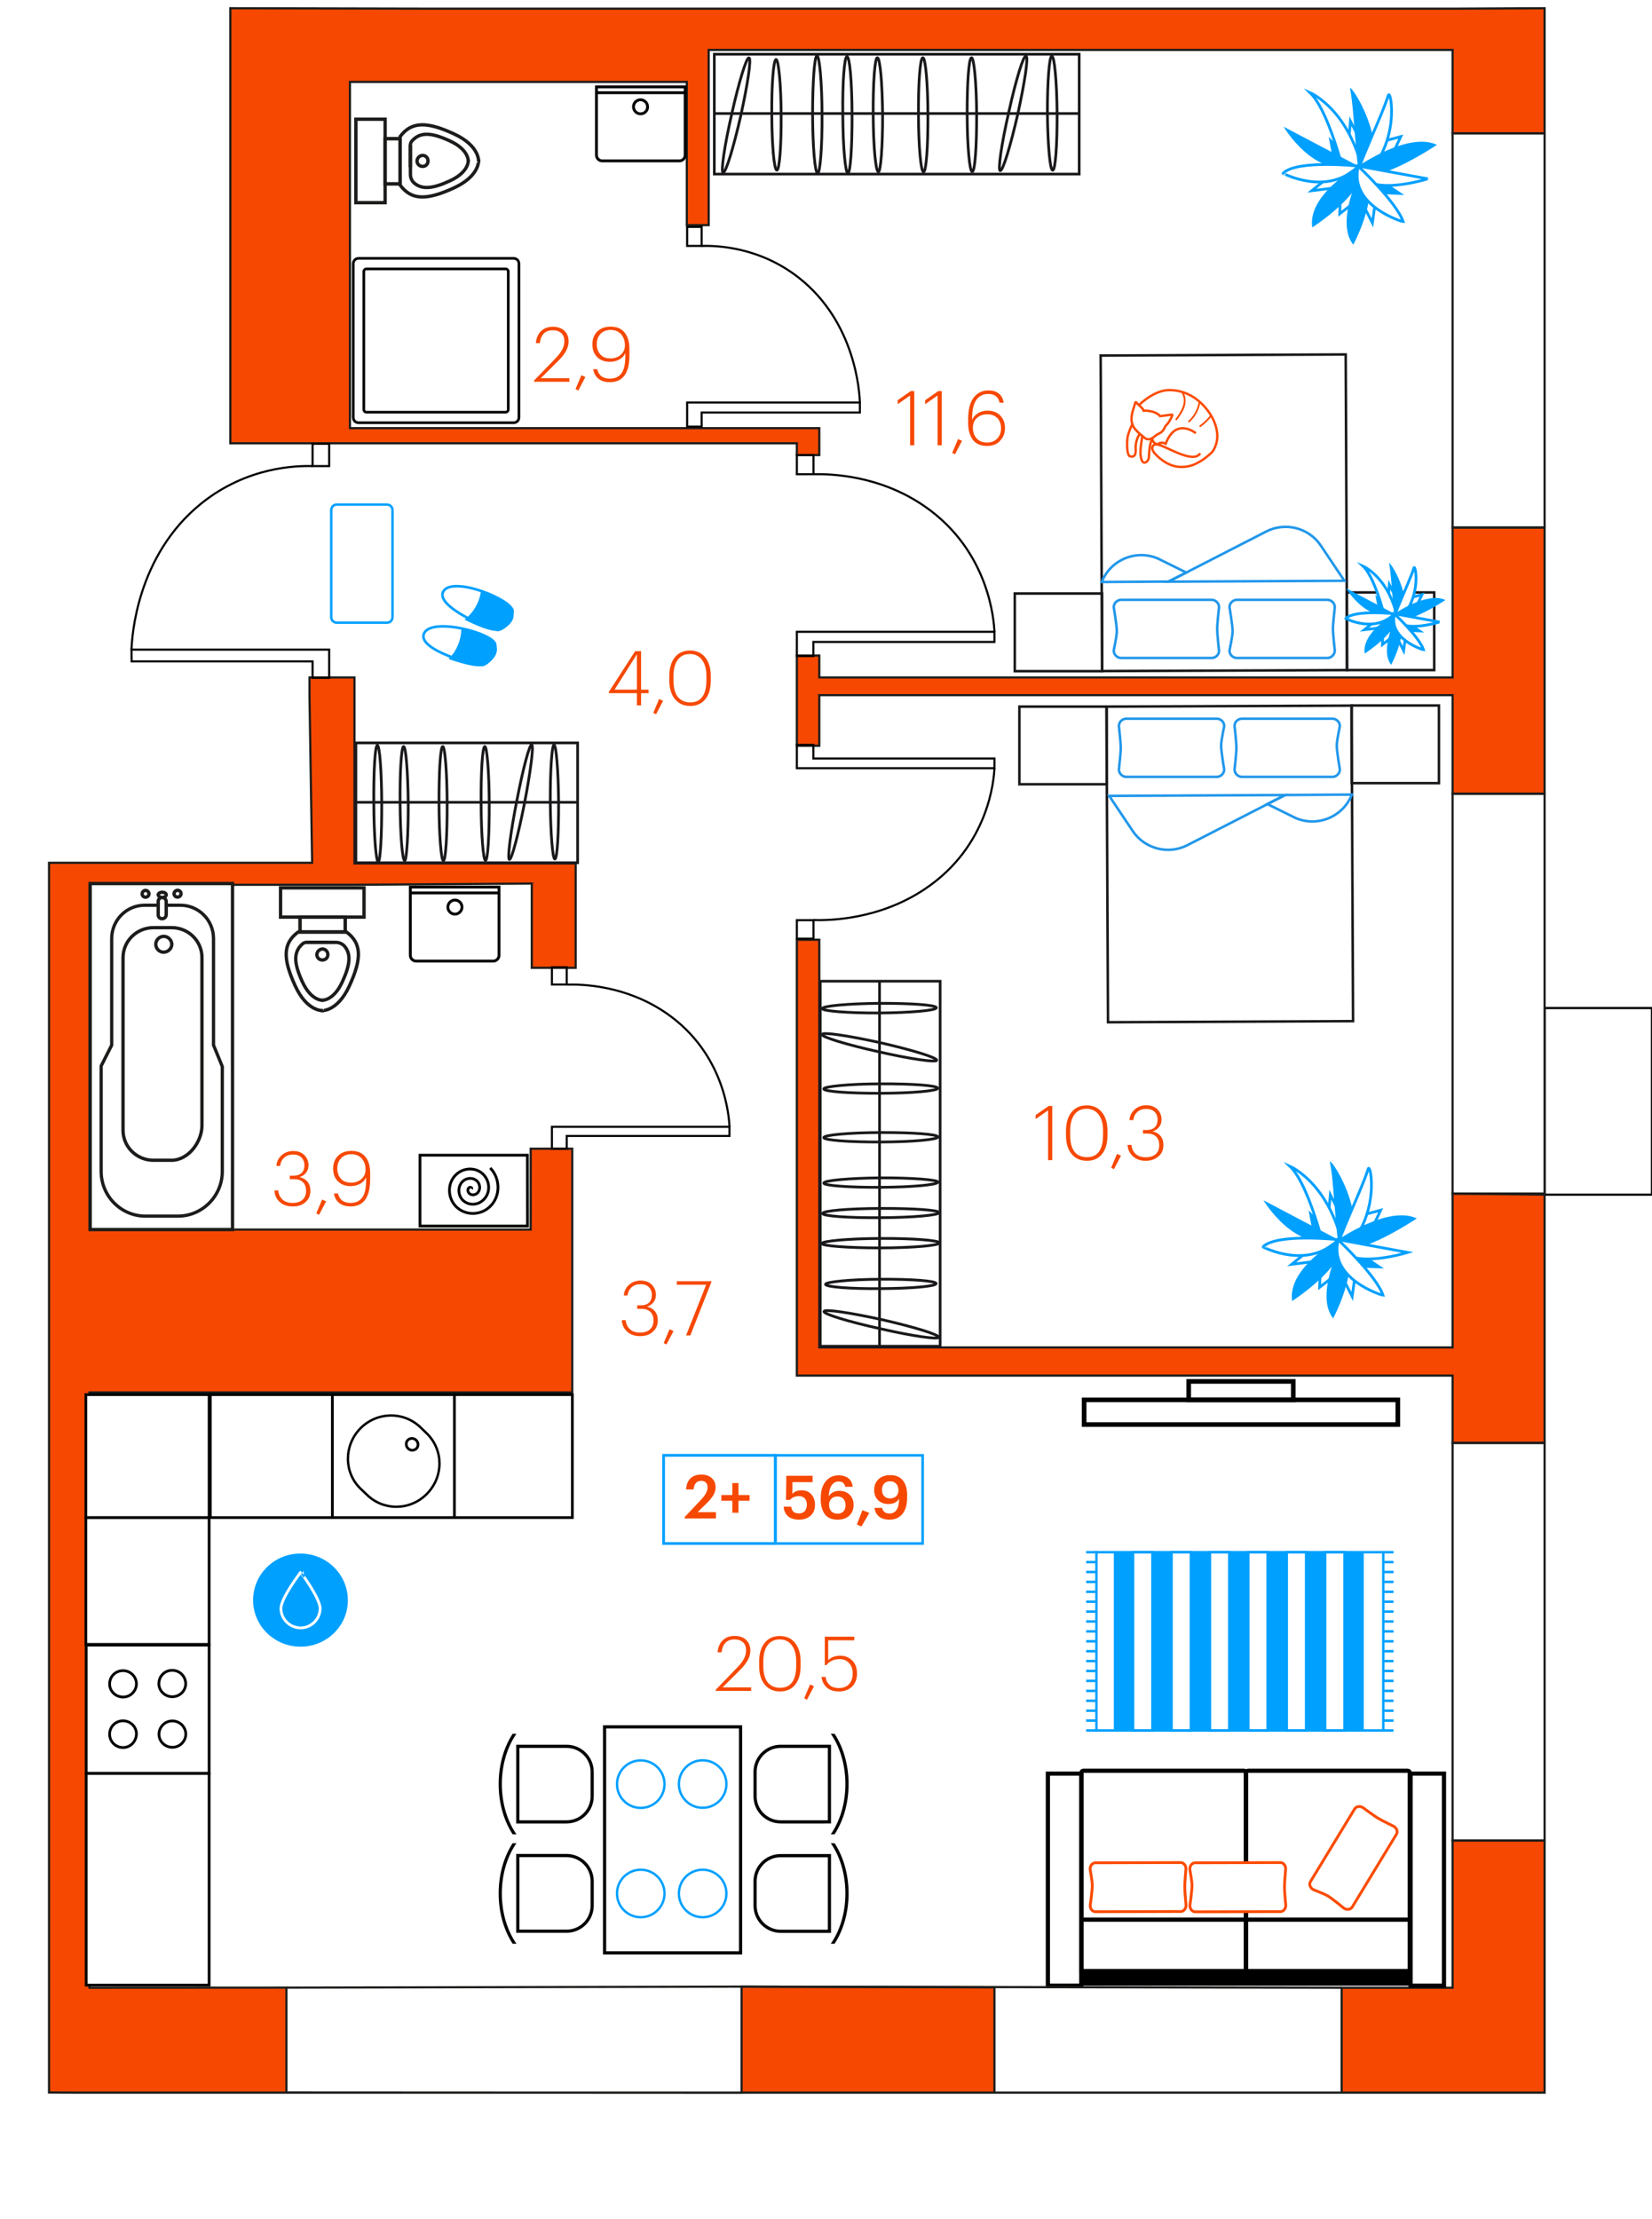 <?xml version="1.0" encoding="utf-8"?><!--Generator: Adobe Illustrator 26.0.2, SVG Export Plug-In . SVG Version: 6.00 Build 0)--><svg version="1.1" id="Слой_1" xmlns="http://www.w3.org/2000/svg" xmlns:xlink="http://www.w3.org/1999/xlink" x="0px" y="0px" viewBox="0 0 1502.6 2017.5" style="enable-background:new 0 0 1502.6 2017.5;" xml:space="preserve"><style type="text/css">.st0{fill:none;}
	.st1{fill:#F64801;stroke:#1D1D1B;stroke-width:2;stroke-miterlimit:10;}
	.st2{opacity:0.5;fill:url(#SVGID_00000067917972733631423450000009626533535680325260_);enable-background:new    ;}
	.st3{opacity:0.5;fill:url(#);enable-background:new    ;}
	.st4{fill:#FFFFFF;stroke:#040301;stroke-width:2.503;stroke-miterlimit:10;}
	.st5{fill:#FFFFFF;stroke:#040301;stroke-width:2.497;stroke-miterlimit:10;}
	.st6{fill:#FFFFFF;}
	.st7{fill:#FFFFFF;stroke:#040301;stroke-width:2.186;stroke-miterlimit:10;}
	.st8{fill:#FFFFFF;stroke:#000000;stroke-width:2.439;stroke-miterlimit:10;}
	.st9{fill:#00A0FF;}
	.st10{fill:#00A0FF;stroke:#FFFFFF;stroke-width:2.54;stroke-miterlimit:10;}
	.st11{fill:none;stroke:#00A0FF;stroke-width:2.23;stroke-miterlimit:10;}
	.st12{fill:none;stroke:#000000;stroke-width:3.81;stroke-miterlimit:10;}
	.st13{fill:none;stroke:#000000;stroke-width:3.84;stroke-miterlimit:10;}
	.st14{fill:none;stroke:#000000;stroke-width:3.83;stroke-miterlimit:10;}
	.st15{fill:#FFFFFF;stroke:#FB4B00;stroke-width:2.54;stroke-miterlimit:10;}
	.st16{fill:none;stroke:#000000;stroke-width:4.2;stroke-miterlimit:10;}
	.st17{fill:none;stroke:#000000;stroke-width:2.9;stroke-miterlimit:10;}
	.st18{fill:none;stroke:#00A0FF;stroke-width:2.16;stroke-miterlimit:10;}
	.st19{clip-path:url(#SVGID_00000139262452458329039480000016754009351201300133_);}
	.st20{clip-path:url(#SVGID_00000168833009839086104220000006271127059817532564_);}
	.st21{clip-path:url(#SVGID_00000126291514751715387390000001610665074454317458_);}
	.st22{clip-path:url(#SVGID_00000183234141054389768880000008597011515743135110_);}
	.st23{clip-path:url(#SVGID_00000005267666370464228290000014884490611900806026_);}
	.st24{clip-path:url(#SVGID_00000002350430931173640310000017854805700849031608_);}
	.st25{clip-path:url(#SVGID_00000138531577117203567930000012320857569978993078_);}
	.st26{clip-path:url(#SVGID_00000144338171003084726800000008188324938503335560_);}
	.st27{clip-path:url(#SVGID_00000037687621175092527900000018337234586883309716_);}
	.st28{clip-path:url(#SVGID_00000126309153878217637940000010077577572660101020_);}
	.st29{clip-path:url(#SVGID_00000114076003953603308540000002996971364613551009_);}
	.st30{clip-path:url(#SVGID_00000017477079176106542660000006457185073012913567_);}
	.st31{clip-path:url(#SVGID_00000098185301903991570350000007920324795932850845_);}
	.st32{clip-path:url(#SVGID_00000031901862700747473160000017057371509054362521_);}
	.st33{clip-path:url(#SVGID_00000000914832432122015250000005827033961133762479_);}
	.st34{clip-path:url(#SVGID_00000080908308544792474950000011189737005802768006_);}
	.st35{clip-path:url(#SVGID_00000116224053988498632110000011453804454786187453_);}
	.st36{clip-path:url(#SVGID_00000095334924494683489270000001883477641833339327_);}
	.st37{clip-path:url(#SVGID_00000155850480966662290290000014546177524988400016_);}
	.st38{clip-path:url(#SVGID_00000057832522592178056230000016869833005077060286_);}
	.st39{clip-path:url(#SVGID_00000035495095644702566440000013361927206550317473_);}
	.st40{clip-path:url(#SVGID_00000116952727847101038490000001708450344598965690_);}
	.st41{clip-path:url(#SVGID_00000122693807278276049220000012196581078674118061_);}
	.st42{clip-path:url(#SVGID_00000039854972916541965590000006248609197145435581_);}
	.st43{clip-path:url(#SVGID_00000070830866074181133820000012211139945900172934_);}
	.st44{clip-path:url(#SVGID_00000048471816439940386700000005101698585148939940_);}
	.st45{clip-path:url(#SVGID_00000010287958023164565000000004151583378739238552_);}
	.st46{clip-path:url(#SVGID_00000131336484466806400240000008362322180058853804_);}
	.st47{clip-path:url(#SVGID_00000160150162835525053390000001020956701116515503_);}
	.st48{clip-path:url(#SVGID_00000154396338462916502630000001671199516387128748_);}
	.st49{fill:none;stroke:#1A181B;stroke-width:2.3;stroke-miterlimit:10;}
	.st50{fill:none;stroke:#2197EA;stroke-width:2.3;stroke-miterlimit:10;}
	.st51{fill:#FFFFFF;stroke:#FB4B00;stroke-width:2.14;stroke-miterlimit:10;}
	.st52{fill:none;stroke:#FB4B00;stroke-width:2.14;stroke-miterlimit:10;}
	.st53{fill:#FB4B00;}
	.st54{fill:#FFFFFF;stroke:#00A0FF;stroke-width:2.49;stroke-miterlimit:10;}
	.st55{fill:none;stroke:#1A181B;stroke-width:2.429;stroke-miterlimit:10;}
	.st56{fill:none;stroke:#1A181B;stroke-width:2.513;stroke-miterlimit:10;}
	.st57{fill:none;stroke:#1A181B;stroke-width:2.43;stroke-miterlimit:10;}
	.st58{fill:#FFFFFF;stroke:#1C1C1B;stroke-width:3.04;stroke-miterlimit:10;}
	.st59{fill:none;stroke:#1C1C1B;stroke-width:2.96;stroke-miterlimit:10;}
	.st60{fill:none;stroke:#1C1C1B;stroke-width:3.04;stroke-miterlimit:10;}
	.st61{fill:#FFFFFF;stroke:#040301;stroke-width:2.51;stroke-miterlimit:10;}
	.st62{fill:none;stroke:#040301;stroke-width:2.51;stroke-miterlimit:10;}
	.st63{fill:#FFFFFF;stroke:#1C1C1B;stroke-width:3.05;stroke-miterlimit:10;}
	.st64{fill:#FFFFFF;stroke:#1C1C1B;stroke-width:3.19;stroke-miterlimit:10;}
	.st65{fill:none;stroke:#1C1C1B;stroke-width:3.05;stroke-miterlimit:10;}
	.st66{fill:#FFFFFF;stroke:#000000;stroke-width:2.59;stroke-miterlimit:10;}
	.st67{fill:none;stroke:#000000;stroke-width:2.59;stroke-miterlimit:10;}
	.st68{fill:#FFFFFF;stroke:#000000;stroke-width:2.412;stroke-miterlimit:10;}
	.st69{fill:#FFFFFF;stroke:#000000;stroke-width:2.412;}
	.st70{fill:none;stroke:#00A0FF;stroke-width:2.36;stroke-miterlimit:10;}
	.st71{fill:#FFFFFF;stroke:#00A0FF;stroke-width:2.23;stroke-miterlimit:10;}
	.st72{fill:none;stroke:#040301;stroke-width:1.904;stroke-miterlimit:10;}
	.st73{fill:none;stroke:#000000;stroke-width:2;stroke-miterlimit:10;}
	.st74{fill:none;stroke:#000000;stroke-width:2.094;stroke-miterlimit:10;}
	.st75{fill:none;stroke:#000000;stroke-width:2.085;stroke-miterlimit:10;}
	.st76{fill:none;stroke:#000000;stroke-width:2.654;stroke-miterlimit:10;}
	.st77{fill:none;stroke:#1D1D1B;stroke-width:2;stroke-miterlimit:10;}
	.st78{fill:none;stroke:#00A0FF;stroke-width:2.49;stroke-miterlimit:10;}
	.st79{fill:none;stroke:#00A0FF;stroke-width:2.35;stroke-miterlimit:10;}
	.st80{opacity:0.5;fill:url(#SVGID_00000046300549273405367250000004297652619359824043_);enable-background:new    ;}
	.st81{opacity:0.5;fill:url(#SVGID_00000028312826308838112020000012698525107458992552_);enable-background:new    ;}
	.st82{clip-path:url(#SVGID_00000014621595770305140700000009283748163117752708_);}
	.st83{clip-path:url(#SVGID_00000098914250468373097300000007921498956819287199_);}
	.st84{clip-path:url(#SVGID_00000007415008073721561830000001928121164276348059_);}
	.st85{clip-path:url(#SVGID_00000057125344918288869770000001659528920838824107_);}
	.st86{enable-background:new    ;}
	.st87{fill:#F64801;}
	.st88{opacity:0.5;fill:url(#SVGID_00000017498810326372804970000003713306627108029060_);enable-background:new    ;}
	.st89{opacity:0.5;fill:url(#SVGID_00000117648201801840254980000009527776082673804211_);enable-background:new    ;}
	.st90{clip-path:url(#SVGID_00000095336058409337203190000002518684711483438762_);}
	.st91{clip-path:url(#SVGID_00000107583277583254482740000015197193445232840597_);}
	.st92{clip-path:url(#SVGID_00000013881079089629499200000016405891067047533727_);}
	.st93{clip-path:url(#SVGID_00000126304754217074305480000016516282723027289530_);}
	.st94{opacity:0.5;fill:url(#SVGID_00000165947653112970489710000010923140720278471582_);enable-background:new    ;}
	.st95{opacity:0.5;fill:url(#SVGID_00000103964677130983134760000018038440259722116270_);enable-background:new    ;}
	.st96{clip-path:url(#SVGID_00000145743003036724694330000011267538225101744303_);}
	.st97{clip-path:url(#SVGID_00000123417463162422329030000008422553482899690909_);}
	.st98{clip-path:url(#SVGID_00000123426850939546622270000004441143223728187058_);}
	.st99{clip-path:url(#SVGID_00000016761039126603589190000011338659014321614210_);}
	.st100{opacity:0.5;fill:url(#SVGID_00000041256874815052049350000006308256543816277662_);enable-background:new    ;}
	.st101{opacity:0.5;fill:url(#SVGID_00000029767742607364626460000015467498444875863732_);enable-background:new    ;}
	.st102{fill:none;stroke:#00A0FF;stroke-width:2.16;stroke-miterlimit:10;}
	.st103{clip-path:url(#SVGID_00000101090573166625470170000009747245832718076549_);}
	.st104{clip-path:url(#SVGID_00000064313875386331091610000011329187787665297553_);}
	.st105{clip-path:url(#SVGID_00000134238979638086145050000017118857805664521389_);}
	.st106{clip-path:url(#SVGID_00000082351355293531847780000000039057246982896024_);}
	.st107{opacity:0.5;fill:url(#SVGID_00000158748193464464868240000013805023093098417820_);enable-background:new    ;}
	.st108{opacity:0.5;fill:url(#SVGID_00000071519374132195097880000003187922746069181343_);enable-background:new    ;}
	.st109{fill:none;stroke:#00A0FF;stroke-width:2.16;stroke-miterlimit:10.001;}
	.st110{clip-path:url(#SVGID_00000178890923326979333990000005893367926131184539_);}
	.st111{clip-path:url(#SVGID_00000146486665655396295590000010947962944418302381_);}
	.st112{fill:none;stroke:#000000;stroke-width:2.367;stroke-miterlimit:10;}
	.st113{clip-path:url(#SVGID_00000105412572750253724720000002798043651879345032_);}
	.st114{clip-path:url(#SVGID_00000000928014965009368160000000017281652133697177_);}
	.st115{clip-path:url(#SVGID_00000002361196068046446210000013171620467854214785_);}
	.st116{clip-path:url(#SVGID_00000166648541694243165630000014190171638284295561_);}
	.st117{clip-path:url(#SVGID_00000053512195108355489700000016443079827087873435_);}
	.st118{clip-path:url(#SVGID_00000101090648264416665250000013394173260291440558_);}
	.st119{clip-path:url(#SVGID_00000041290223080902068090000010439666362111786936_);}
	.st120{clip-path:url(#SVGID_00000026144984697384268910000009165374264652191361_);}
	.st121{clip-path:url(#SVGID_00000174565276394012187450000001501897811357118086_);}
	.st122{clip-path:url(#SVGID_00000106107088377541226080000009359727359540584854_);}
	.st123{clip-path:url(#SVGID_00000057109987041226848610000016847232494863167374_);}
	.st124{clip-path:url(#SVGID_00000036247169801759245820000013804705347181995162_);}
	.st125{opacity:0.5;fill:url(#SVGID_00000162312030399013195060000007445234602598470035_);enable-background:new    ;}
	.st126{opacity:0.5;fill:url(#SVGID_00000157267217192898342690000001251412178289895608_);enable-background:new    ;}
	.st127{opacity:0.5;fill:url(#SVGID_00000037671900663343146280000012523381849060526011_);enable-background:new    ;}
	.st128{clip-path:url(#SVGID_00000119088982393445329900000007551414841075756215_);}
	.st129{clip-path:url(#SVGID_00000154407871198955562450000011773794179387381634_);}
	.st130{clip-path:url(#SVGID_00000110429629458778520780000007966416624791411389_);}
	.st131{clip-path:url(#SVGID_00000171690010738371025630000016487632824260637325_);}
	.st132{opacity:0.5;fill:url(#SVGID_00000041256762420649392240000000219355808994902928_);enable-background:new    ;}
	.st133{opacity:0.5;fill:url(#SVGID_00000164500852494429136950000014503835093104486331_);enable-background:new    ;}
	.st134{opacity:0.5;fill:url(#SVGID_00000020358837642541762200000002778279163546779293_);enable-background:new    ;}
	.st135{clip-path:url(#SVGID_00000037666023748432844120000017333313067395820200_);}
	.st136{clip-path:url(#SVGID_00000024715502590108680560000006294253665348284857_);}
	.st137{clip-path:url(#SVGID_00000149363370738070526330000016270083162052836736_);}
	.st138{clip-path:url(#SVGID_00000141456333823925400590000013775646034218669440_);}</style><pattern x="-1771" y="999.2" width="2784.1" height="1627.7" patternUnits="userSpaceOnUse" id="SVGID_0000000093121844378661494" viewBox="0 -1627.7 2784.1 1627.7" style="overflow:visible;"><g><rect y="-1627.7" class="st0" width="2784.1" height="1627.7"/><g><rect y="-1627.7" class="st0" width="2784.1" height="1627.7"/><g><rect y="-1627.7" class="st0" width="2784.1" height="1627.7"/></g></g></g></pattern><pattern x="-1771" y="999.2" width="2784.1" height="1627.7" patternUnits="userSpaceOnUse" id="SVGID_1_" viewBox="0 -1627.7 2784.1 1627.7" style="overflow:visible;"><g><rect y="-1627.7" class="st0" width="2784.1" height="1627.7"/><g><rect y="-1627.7" class="st0" width="2784.1" height="1627.7"/><g><rect y="-1627.7" class="st0" width="2784.1" height="1627.7"/></g></g></g></pattern><pattern id="SVGID_00000005236756586929425660000000869249603570942897_" xlink:href="#SVGID_1_" patternTransform="matrix(1.59 0 0 2.24 6929.439 99012.172)"/><rect x="74.7" y="803.4" style="opacity:0.5;fill:url(#SVGID_00000005236756586929425660000000869249603570942897_);enable-background:new    ;" width="425.7" height="326.9"/><pattern id="SVGID_00000037671679467317995510000004358603633713783728_" xlink:href="#SVGID_0000000093121844378661494" patternTransform="matrix(1.59 0 0 2.24 7164.739 99746.367)"/><rect x="310" y="69.2" style="opacity:0.5;fill:url(#SVGID_00000037671679467317995510000004358603633713783728_);enable-background:new    ;" width="315" height="323.2"/><pattern id="SVGID_00000113326653124830887540000017162063936247301550_" xlink:href="#SVGID_0000000093121844378661494" patternTransform="matrix(1.59 0 0 2.24 6935.439 98547.469)"/><rect x="80.7" y="1268.1" style="opacity:0.5;fill:url(#SVGID_00000113326653124830887540000017162063936247301550_);enable-background:new    ;" width="439.9" height="538.3"/><polygon class="st1" points="1321.2,1673.6 1321.2,1807.4 1220.3,1807.4 1220.3,1902.8 904.5,1902.8 904.5,1807.1 674.5,1806.4 
	674.5,1902.9 260.5,1902.7 260.5,1807.3 81.4,1807.4 81.4,1266.1 520.5,1266.1 520.5,1044.5 482.7,1044.5 482.7,1118 81.4,1118 
	81.4,804.5 322.4,804.5 483.7,803.4 483.7,880 523.6,880 523.6,785.1 322.4,785.1 322.4,616 281.5,616 281.5,632.9 283.9,784.5 
	44.6,784.5 44.6,802.4 44.6,1118 44.6,1267.1 44.6,1806.3 44.6,1902.7 66,1902.8 1404.9,1902.8 1404.9,1673.6 "/><polygon class="st1" points="724.8,854.5 745.2,854.5 745.2,1225.2 1321.2,1225.2 1321.2,1085.3 1404.9,1085.3 1404.9,1312 
	1321.2,1312 1321.2,1250.8 724.8,1250.8 "/><polygon class="st1" points="724.8,596.1 745.2,596.1 745.2,616 1321.2,616 1321.2,479.7 1404.9,479.7 1404.9,721.7 1321.2,721.7 
	1321.2,632.1 745.2,632.1 745.2,678.1 724.8,678.1 "/><polygon class="st1" points="724.8,413.8 745.2,413.8 745.2,389.3 318.3,389.3 318.3,74.5 624.7,74.5 624.7,204.7 644.6,204.7 
	644.6,45.4 1321.2,45.4 1321.2,121.2 1404.9,121.2 1404.9,7.5 1321.2,7.9 393.4,7.9 209.5,7.5 209.5,403.1 724.8,403.1 "/><path class="st4" d="M78.1,1268.1h112.1v111.8H78.1V1268.1z"/><path class="st4" d="M190.2,1495.2H78.1V1380h112.1V1495.2z"/><path class="st4" d="M190.2,1612.4H78.4v-116.5h111.8V1612.4z"/><path class="st4" d="M190.2,1805H78.4v-192.4h111.8V1805z"/><path class="st5" d="M191.3,1268.1h111.5v111.8H191.3V1268.1z"/><path class="st5" d="M302.3,1268.1h111.5v111.8H302.3V1268.1z"/><path class="st4" d="M112,1543.1c-6.9,0-12.3-5.4-12.3-11.8c0-6.9,5.3-12.2,12.2-12.2c6.7,0,12.2,5.4,12.2,12.1
	C124,1537.6,118.7,1543.1,112,1543.1z"/><path class="st4" d="M156.9,1588.8c-6.9,0-12.3-5.4-12.3-11.8c0-6.6,5.3-12.2,12.2-12.2c6.7,0,12.2,5.5,12.2,12.1
	C168.9,1583.3,163.6,1588.7,156.9,1588.8z"/><path class="st4" d="M112,1589c-6.9,0-12.3-5.4-12.3-12.2c0-6.6,5.3-12.1,12.2-12.1c6.7,0,12.2,5.4,12.2,11.8
	C124,1583.5,118.6,1589,112,1589z"/><path class="st4" d="M156.7,1542.8c-6.7,0-12.2-5.4-12.2-11.8c0-6.9,5.3-12.2,12.1-12.2c6.9,0,12.2,5.4,12.3,12.2
	C168.9,1537.3,163.6,1542.8,156.7,1542.8z"/><path class="st7" d="M327.7,1298.9c-15,15.4-15,39.9,0.1,54.6l6.1,5.8c15.2,14.8,39.7,14.3,54.6-1.2c15-15.4,15-39.6-0.2-54.6
	l-5.9-5.7C367,1283.1,342.9,1283.5,327.7,1298.9z"/><path class="st8" d="M371.2,1317.1c-2.1-2-2.3-5.6-0.3-7.6c2-2.1,5.4-2.1,7.6,0s2.3,5.6,0.3,7.6
	C376.6,1319.2,373.4,1319.2,371.2,1317.1z"/><path class="st5" d="M413.3,1268.1h107.3v111.8H413.3V1268.1z"/><g><path class="st9" d="M230.2,1454.8c0.1-23.4,19.4-42.3,43.2-42.2c23.8,0.1,43,19.1,43,42.5s-19.4,42.3-43.2,42.2
		C249.4,1497.2,230.1,1478.2,230.2,1454.8z"/><path class="st10" d="M291.2,1462.8c-0.3,9.9-8.5,17.7-18.3,17.4c-9.5-0.3-17.2-8-17.4-17.5c0-9.7,18-33.1,18-33.1
		S291.2,1453.1,291.2,1462.8z"/></g><g><rect x="997.3" y="1411.4" class="st11" width="260.9" height="162.1"/><line class="st11" x1="1258.3" y1="1573.5" x2="1267.5" y2="1573.5"/><line class="st11" x1="1258.3" y1="1564.5" x2="1267.5" y2="1564.5"/><line class="st11" x1="1258.3" y1="1555.5" x2="1267.5" y2="1555.5"/><line class="st11" x1="1258.3" y1="1546.5" x2="1267.5" y2="1546.5"/><line class="st11" x1="1258.3" y1="1537.5" x2="1267.5" y2="1537.5"/><line class="st11" x1="1258.3" y1="1528.4" x2="1267.5" y2="1528.4"/><line class="st11" x1="1258.3" y1="1519.4" x2="1267.5" y2="1519.4"/><line class="st11" x1="1258.3" y1="1510.4" x2="1267.5" y2="1510.4"/><line class="st11" x1="1258.3" y1="1501.4" x2="1267.5" y2="1501.4"/><line class="st11" x1="1258.3" y1="1492.4" x2="1267.5" y2="1492.4"/><line class="st11" x1="1258.3" y1="1483.4" x2="1267.5" y2="1483.4"/><line class="st11" x1="1258.3" y1="1474.4" x2="1267.5" y2="1474.4"/><line class="st11" x1="1258.3" y1="1465.4" x2="1267.5" y2="1465.4"/><line class="st11" x1="1258.3" y1="1456.4" x2="1267.5" y2="1456.4"/><line class="st11" x1="1258.3" y1="1447.4" x2="1267.5" y2="1447.4"/><line class="st11" x1="1258.3" y1="1438.4" x2="1267.5" y2="1438.4"/><line class="st11" x1="1258.3" y1="1429.4" x2="1267.5" y2="1429.4"/><line class="st11" x1="1258.3" y1="1420.4" x2="1267.5" y2="1420.4"/><line class="st11" x1="1258.3" y1="1411.4" x2="1267.5" y2="1411.4"/><line class="st11" x1="987.9" y1="1573.5" x2="997.9" y2="1573.5"/><line class="st11" x1="987.9" y1="1564.5" x2="997.9" y2="1564.5"/><line class="st11" x1="987.9" y1="1555.5" x2="997.9" y2="1555.5"/><line class="st11" x1="987.9" y1="1546.5" x2="997.9" y2="1546.5"/><line class="st11" x1="987.9" y1="1537.5" x2="997.9" y2="1537.5"/><line class="st11" x1="987.9" y1="1528.4" x2="997.9" y2="1528.4"/><line class="st11" x1="987.9" y1="1519.4" x2="997.9" y2="1519.4"/><line class="st11" x1="987.9" y1="1510.4" x2="997.9" y2="1510.4"/><line class="st11" x1="987.9" y1="1501.4" x2="997.9" y2="1501.4"/><line class="st11" x1="987.9" y1="1492.4" x2="997.9" y2="1492.4"/><line class="st11" x1="987.9" y1="1483.4" x2="997.9" y2="1483.4"/><line class="st11" x1="987.9" y1="1474.4" x2="997.9" y2="1474.4"/><line class="st11" x1="987.9" y1="1465.4" x2="997.9" y2="1465.4"/><line class="st11" x1="987.9" y1="1456.4" x2="997.9" y2="1456.4"/><line class="st11" x1="987.9" y1="1447.4" x2="997.9" y2="1447.4"/><line class="st11" x1="987.9" y1="1438.4" x2="997.9" y2="1438.4"/><line class="st11" x1="987.9" y1="1429.4" x2="997.9" y2="1429.4"/><line class="st11" x1="987.9" y1="1420.4" x2="997.9" y2="1420.4"/><line class="st11" x1="987.9" y1="1411.4" x2="997.9" y2="1411.4"/><rect x="1222.8" y="1411.4" class="st9" width="17.6" height="162.1"/><rect x="1205.3" y="1411.4" class="st11" width="17.6" height="162.1"/><rect x="1187.9" y="1411.4" class="st9" width="17.6" height="162.1"/><rect x="1170.4" y="1411.4" class="st11" width="17.6" height="162.1"/><rect x="1152.9" y="1411.4" class="st9" width="17.6" height="162.1"/><rect x="1135.4" y="1411.4" class="st11" width="17.6" height="162.1"/><rect x="1118" y="1411.4" class="st9" width="17.6" height="162.1"/><rect x="1100.5" y="1411.4" class="st11" width="17.6" height="162.1"/><rect x="1083" y="1411.4" class="st9" width="17.6" height="162.1"/><rect x="1065.6" y="1411.4" class="st11" width="17.6" height="162.1"/><rect x="1048.1" y="1411.4" class="st9" width="17.6" height="162.1"/><rect x="1030.6" y="1411.4" class="st11" width="17.6" height="162.1"/><rect x="1013.1" y="1411.4" class="st9" width="17.6" height="162.1"/><rect x="953.1" y="1612.7" class="st12" width="30.4" height="192.8"/><rect x="1283" y="1612.7" class="st12" width="30.4" height="192.8"/><rect x="983.6" y="1790.3" width="299.4" height="15.2"/><path class="st13" d="M983.6,1611.9v180.9l0,0h149.7l0,0v-180.9c0-1-0.8-1.8-1.8-1.8H985.4C984.4,1610.1,983.6,1611,983.6,1611.9
		L983.6,1611.9z"/><path class="st14" d="M1133.3,1612v180.8l0,0h149l0,0V1612c0-1-0.9-1.9-1.9-1.9h-145.2C1134.1,1610.2,1133.3,1611,1133.3,1612z"/><line class="st14" x1="983.6" y1="1745.5" x2="1282.3" y2="1745.5"/><path class="st15" d="M1073.9,1693.6l-77.6,0.2c-2.6,0-4.8,2.6-4.8,5.8c0,0,2,10.8,2,14.5c0.1,4.7-1.9,18.5-1.9,18.5
		c0,3.2,2.1,5.7,4.8,5.7l77.6-0.2c2.6,0,4.8-2.6,4.8-5.8c0,0-1.2-12.3-1.2-16.5c0-4.1,1.1-16.6,1.1-16.6
		C1078.7,1696.1,1076.5,1693.6,1073.9,1693.6z"/><path class="st15" d="M1164.6,1693.6l-77.6,0.2c-2.6,0-4.8,2.6-4.8,5.8c0,0,2,10.8,2,14.5c0.1,4.7-1.9,18.6-1.9,18.6
		c0,3.2,2.2,5.7,4.8,5.7l77.6-0.2c2.6,0,4.8-2.6,4.8-5.8c0,0-1.2-12.3-1.2-16.5s1.1-16.6,1.1-16.6
		C1169.4,1696.1,1167.2,1693.6,1164.6,1693.6z"/><path class="st15" d="M1232.2,1644.7l-40.3,66.3c-1.4,2.3-0.3,5.4,2.4,7.1c0,0,10.3,4,13.4,5.8c4,2.4,14.8,11.3,14.8,11.3
		c2.7,1.6,6,1.1,7.4-1.1l40.3-66.3c1.4-2.3,0.3-5.4-2.4-7.1c0,0-11.1-5.4-14.7-7.6c-3.6-2.2-13.6-9.6-13.6-9.6
		C1236.9,1642,1233.6,1642.5,1232.2,1644.7z"/></g><g><rect x="986.1" y="1272.9" class="st16" width="285.3" height="22.4"/><rect x="1081.2" y="1256.1" class="st16" width="95.1" height="16.8"/></g><g><rect x="549.9" y="1570.2" class="st17" width="123.7" height="205.5"/><circle class="st18" cx="582.8" cy="1721.7" r="21.6"/><circle class="st18" cx="639.1" cy="1721.7" r="21.6"/><circle class="st18" cx="582.8" cy="1622.3" r="21.6"/><circle class="st18" cx="639.1" cy="1622.2" r="21.6"/><path class="st17" d="M538.6,1710.5v22.3c0,12.8-10.4,23.2-23.2,23.2H471v-68.8h44.4C528.2,1687.3,538.6,1697.7,538.6,1710.5z"/><g><g><g><g><defs><rect id="SVGID_00000020362214184623569400000016328020433022893219_" x="440.4" y="1676" width="64.4" height="91.4"/></defs><clipPath id="SVGID_00000077325046883984545550000017178072522967044543_"><use xlink:href="#SVGID_00000020362214184623569400000016328020433022893219_" style="overflow:visible;"/></clipPath><g style="clip-path:url(#SVGID_00000077325046883984545550000017178072522967044543_);"><ellipse class="st17" cx="503.7" cy="1721.7" rx="48.7" ry="67.2"/></g></g></g></g></g><path class="st17" d="M538.6,1611.1v22.3c0,12.8-10.4,23.2-23.2,23.2H471v-68.7h44.4C528.2,1587.9,538.6,1598.3,538.6,1611.1z"/><g><g><g><g><defs><rect id="SVGID_00000041997739309296501180000017642311831144658850_" x="440.4" y="1576.5" width="64.4" height="91.4"/></defs><clipPath id="SVGID_00000075135337235787502260000017046408267356267449_"><use xlink:href="#SVGID_00000041997739309296501180000017642311831144658850_" style="overflow:visible;"/></clipPath><g style="clip-path:url(#SVGID_00000075135337235787502260000017046408267356267449_);"><ellipse class="st17" cx="503.7" cy="1622.2" rx="48.7" ry="67.2"/></g></g></g></g></g><path class="st17" d="M686.8,1633.4v-22.3c0-12.8,10.4-23.2,23.2-23.2h44.4v68.7H710C697.2,1656.6,686.8,1646.2,686.8,1633.4z"/><g><g><g><g><defs><rect id="SVGID_00000000211325619828702550000007744740272074580137_" x="720.6" y="1576.5" width="64.4" height="91.4"/></defs><clipPath id="SVGID_00000158739819161237961350000012411348905583753649_"><use xlink:href="#SVGID_00000000211325619828702550000007744740272074580137_" style="overflow:visible;"/></clipPath><g style="clip-path:url(#SVGID_00000158739819161237961350000012411348905583753649_);"><ellipse class="st17" cx="721.7" cy="1622.2" rx="48.7" ry="67.2"/></g></g></g></g></g><path class="st17" d="M686.8,1732.8v-22.3c0-12.8,10.4-23.2,23.2-23.2h44.4v68.8H710C697.2,1756,686.8,1745.6,686.8,1732.8z"/><g><g><g><g><defs><rect id="SVGID_00000098916302917095266140000015203981344124513154_" x="720.6" y="1676" width="64.4" height="91.4"/></defs><clipPath id="SVGID_00000038385676927975955750000013184245020229949362_"><use xlink:href="#SVGID_00000098916302917095266140000015203981344124513154_" style="overflow:visible;"/></clipPath><g style="clip-path:url(#SVGID_00000038385676927975955750000013184245020229949362_);"><ellipse class="st17" cx="721.7" cy="1721.7" rx="48.7" ry="67.2"/></g></g></g></g></g></g><g><path class="st49" d="M1225.3,609.3l-222.9,0.9v-8.8l-1.3-278.1l222.9-1L1225.3,609.3z"/><path class="st50" d="M1002.1,529.2c8.5-21.5,34-30.8,54.2-19.8l22.7,11.2l-16.3,8.2L1002.1,529.2z"/><path class="st50" d="M1201.3,496l21.5,32.1l-160,0.8l88.9-45.6C1169,474.4,1190.5,479.9,1201.3,496z"/><path class="st50" d="M1102,598.3h-82.2c-3.7,0-6.8-3.1-6.8-6.8c0,0,2.8-13,2.8-17.3c0.1-5.5-2.8-22-2.8-22c0-3.7,3.1-6.8,6.8-6.8
		h82.2c3.7,0,6.8,3.1,6.8,6.8c0,0-1.7,14.8-1.7,19.6c0,5,1.7,19.8,1.7,19.8C1108.9,595.1,1105.8,598.3,1102,598.3z"/><path class="st50" d="M1207.3,598.3h-82.2c-3.8,0-6.8-3.1-6.8-6.8c0,0,2.8-13,2.8-17.3c0.1-5.5-2.8-22-2.8-22
		c0-3.7,3.1-6.8,6.8-6.8h82.2c3.7,0,6.8,3.1,6.8,6.8c0,0-1.7,14.8-1.7,19.6c0,5,1.7,19.8,1.7,19.8
		C1214,595.1,1211,598.3,1207.3,598.3z"/><path class="st49" d="M1304.5,609.3v-70.6h-79.4v70.6H1304.5z"/><path class="st49" d="M1002.4,610.3v-70.6H923v70.6H1002.4z"/></g><g><path class="st51" d="M1033,380.6c0,0-6.8,10.1-7.6,18.6c-0.8,8.5,0.5,15.1,2.1,15.6s5.9,1.8,5.5-6.4c-0.5-9.9,4.5-14.7,4.5-14.7
		s1.7,0.2,1.6,1.4c-0.3,5.3-3.4,16.4-0.6,23.4c1.8,4.4,6.3,1.3,6.5-2.9c0.1-1.5,0.4-12.5,2.8-15.6
		C1050.2,396.9,1033,380.6,1033,380.6z"/><path class="st51" d="M1029.8,375.5l2.9-9.6c0.1-0.2,0.3-0.3,0.5-0.2c0.1,0,0.1,0.1,0.2,0.1c1.2,1.9,6.5,5.5,6.8,7.6
		c0,0,9.9-0.7,15,5l10.6-1.4c0.3,0,0.5,0.1,0.5,0.4c0,0.1,0,0.2,0,0.3c-0.8,2.1-3.3,7.1-5.9,9.3c-0.8,0.6-1.6,5.2-6,7.1
		c-4.9,2.1-6.4,6.7-12.1,4.9c0,0-8.8-6.4-11.2-10.8C1029,384.3,1028.7,381.4,1029.8,375.5z"/><path class="st51" d="M1087.7,393.9c-0.4-0.3-18.4-14.7-27.4,9.6c0,0-4.2-2.5-7.6,0.7"/><path class="st52" d="M1036.3,368c6.9-6.5,16.8-13,26.6-13.3c9.6-0.2,18.9,3.1,26.4,9.1c13.1,10.4,24,30.3,14,46.2
		c-1,1.6-3,3.1-4.4,4.3c-3.5,3.1-7.4,5.6-11.7,7.6c-5.2,2.4-11,3.2-16.7,2.4c-4.5-0.8-8.8-2.6-12.6-5.3c-1.8-1.3-3.6-2.7-5.2-4.3
		c-2.2-2.1-6.2-5.8-4-9.3c1.2-1.8,3.9-1.3,5.6-0.8c8,2.1,31.3,17.3,37.4,7.6"/><path class="st51" d="M1052.6,404.2c-2.1-0.7-3.8-2.4-4.6-4.5"/><path class="st6" d="M1075.6,357.5c2.3,3.7,2.2,8.5,0.8,12.7s-4.1,7.7-6.6,11.3"/><path class="st53" d="M1075,357.8c4.8,8-1.2,16.8-5.8,23.2c-0.6,0.8,0.8,1.6,1.4,0.8c2.8-3.8,5.6-7.7,7-12.2
		c1.2-4.1,1.1-8.7-1.1-12.5C1075.8,356.2,1074.4,357,1075,357.8L1075,357.8z"/><path class="st6" d="M1090.9,366.1c-1.1,6.6-4.5,12.7-9.5,17.1"/><path class="st53" d="M1090.2,365.9c-1.1,6.5-4.4,12.4-9.3,16.8c-0.7,0.7,0.4,1.8,1.1,1.1c5.1-4.6,8.5-10.7,9.7-17.5
		C1091.8,365.3,1090.3,364.9,1090.2,365.9z"/><path class="st6" d="M1101.8,377.7c-2.9,3.7-6.3,7-10,9.8"/><path class="st53" d="M1101.2,377.1c-2.8,3.7-6.2,6.9-9.9,9.7c-0.4,0.2-0.5,0.7-0.3,1.1c0.2,0.4,0.7,0.5,1.1,0.3
		c3.8-2.8,7.3-6.2,10.2-9.9c0.3-0.3,0.3-0.8,0-1.1C1102,376.8,1101.5,376.8,1101.2,377.1z"/></g><g><path class="st54" d="M1262.8,542.3l0.9-10.7l8.2,16.1c0,0-6.7,6.9-7.4,7.2C1263.8,555.2,1262.8,542.3,1262.8,542.3z"/><path class="st9" d="M1253.4,553.9l-2.5-13.1l10.8,10.6C1261.7,551.4,1257,558.6,1253.4,553.9z"/><path class="st54" d="M1262.7,573.9c0,0-10-46.8-22.9-59.1c0,0,26.8,11.3,32.8,56.1C1272.6,570.8,1271.9,580,1262.7,573.9z"/><polygon class="st54" points="1288.7,550.7 1293.4,540.7 1282.7,543.6 1279.8,549.9 	"/><path class="st54" d="M1251.6,571.3l-10.6,1.3l14-11.4c0,0,8.2,5.1,8.6,5.8C1264,567.6,1251.6,571.3,1251.6,571.3z"/><polygon class="st54" points="1257.8,575.1 1257.4,586.1 1266.1,579.4 1266.4,572.3 	"/><path class="st9" d="M1286.5,569.1l8.9,6l-18.1-0.7c0,0-2.8-9.2-2.6-10C1274.8,563.7,1286.5,569.1,1286.5,569.1z"/><path class="st54" d="M1278.5,578.4l-1.8,13.2l-6.9-13.5C1269.8,578.1,1276.5,572.7,1278.5,578.4z"/><path class="st9" d="M1263.5,512.6c-1.2-5.4,24.5,31.6,10,55.3C1266.9,578.9,1266.8,528,1263.5,512.6z"/><path class="st54" d="M1286,516.5c1.5-4.9,8.3,29.9-16.6,50.3C1259.4,575,1281.4,531.5,1286,516.5z"/><path class="st9" d="M1268.4,558.1l-44-23.2C1224.3,534.9,1242.8,566.3,1268.4,558.1z"/><path class="st9" d="M1268.4,558.1L1268.4,558.1c1.7,17.2,46.3-12.5,46.3-12.5C1297.9,537.6,1268.4,558.1,1268.4,558.1z"/><path class="st54" d="M1268.4,558.1c0,0-36.5-3.9-44.4,4.3C1224,562.4,1250.3,576.3,1268.4,558.1z"/><path class="st9" d="M1268.4,558.1c0,0-30.1,16.7-27.1,36.2c0,0,31.1-20,29.3-35.1c0,0-16.4,31.5-5.2,45.3
		C1265.4,604.4,1285,567.9,1268.4,558.1z"/><path class="st54" d="M1268.4,558.1l41,7.5C1309.3,565.6,1269.3,578.2,1268.4,558.1z"/><path class="st54" d="M1268.4,558.2c0,0,22.7,21.3,26.4,32.7C1294.8,590.9,1262.6,581.5,1268.4,558.2z"/></g><path class="st55" d="M800,892.1v331.6"/><path class="st56" d="M747.5,1130.7c0-2.2,24-4.5,53.4-4.6c29.6-0.2,53.6,1.8,53.6,4c0,2.4-24,4.5-53.6,4.6
	C771.7,1134.7,747.7,1132.9,747.5,1130.7z"/><path class="st56" d="M750.9,1167.8c0-2.2,22.7-4.5,50.2-4.6c27.8-0.2,50.4,1.5,50.4,3.9c0,2.5-22.7,4.5-50.2,4.6
	C773.5,1172,750.9,1170.2,750.9,1167.8z"/><path class="st56" d="M747.9,917.1c0-2.4,23.1-4.5,51.8-4.8c28.7-0.1,52,1.5,52,4s-23.1,4.5-51.8,4.8
	C771.2,921.2,747.9,919.3,747.9,917.1z"/><path class="st56" d="M747.7,940.6c0.4-2.5,24.2,1.2,53,7.5c28.7,6.6,51.7,13.5,51.3,16c-0.5,2.2-24.2-1.2-53-7.8
	C769.9,949.9,747,942.8,747.7,940.6z"/><path class="st56" d="M748.2,1103.4c0-2.5,23.6-4.5,53-4.6c29.3-0.1,53,1.5,53,3.8s-23.9,4.5-53,4.6
	C771.9,1107.5,748.2,1105.7,748.2,1103.4z"/><path class="st56" d="M749.3,1075.8c0-2.5,23.1-4.5,51.8-4.8c28.7-0.1,52,1.8,52,3.8c0,2.5-23.1,4.6-51.8,4.8
	S749.3,1078,749.3,1075.8z"/><path class="st56" d="M749.3,1034.4c0-2.4,23.1-4.5,51.8-4.6s51.8,1.5,52,4c0,2.4-23.1,4.5-51.8,4.6
	C772.5,1038.5,749.3,1036.8,749.3,1034.4z"/><path class="st56" d="M749.3,990.1c0-2.2,23.1-4.5,51.8-4.6s51.8,1.5,51.8,4c0,2.4-23.1,4.5-51.8,4.6
	C772.5,994.2,749.3,992.5,749.3,990.1z"/><path class="st57" d="M855.1,1224.1V892.2h-109v331.9H855.1z"/><path class="st56" d="M749.5,1192.5c0.4-2.5,24.2,1.2,53,7.5c28.7,6.6,51.7,13.5,51.3,16c-0.5,2.2-24.2-1.2-53-7.8
	C771.6,1201.8,748.7,1194.7,749.5,1192.5z"/><path class="st55" d="M981.6,103.2H650"/><path class="st56" d="M743.1,50.6c2.2,0,4.5,24,4.6,53.4c0.2,29.6-1.8,53.6-4,53.6c-2.4,0-4.5-24-4.6-53.6
	C739.1,74.9,740.8,50.9,743.1,50.6z"/><path class="st56" d="M705.9,54.1c2.2,0,4.5,22.7,4.6,50.2c0.2,27.8-1.5,50.4-3.9,50.4c-2.5,0-4.5-22.7-4.6-50.2
	C701.7,76.6,703.6,54.1,705.9,54.1z"/><path class="st56" d="M956.7,51c2.4,0,4.5,23.1,4.8,51.8c0.1,28.7-1.5,52-4,52s-4.5-23.1-4.8-51.8C952.6,74.4,954.4,51,956.7,51z"/><path class="st56" d="M933.2,50.9c2.5,0.4-1.2,24.2-7.5,53c-6.6,28.7-13.5,51.7-16,51.3c-2.2-0.5,1.2-24.2,7.8-53
	C923.9,73,930.9,50.1,933.2,50.9z"/><path class="st56" d="M770.4,51.4c2.5,0,4.5,23.6,4.6,53c0.1,29.3-1.5,53-3.8,53s-4.5-23.9-4.6-53C766.2,75,768,51.4,770.4,51.4z"/><path class="st56" d="M798,52.5c2.5,0,4.5,23.1,4.8,51.8c0.1,28.7-1.8,52-3.8,52c-2.5,0-4.6-23.1-4.8-51.8S795.7,52.5,798,52.5z"/><path class="st56" d="M839.4,52.5c2.4,0,4.5,23.1,4.6,51.8c0.1,28.7-1.5,51.8-4,52c-2.4,0-4.5-23.1-4.6-51.8
	C835.2,75.6,836.9,52.5,839.4,52.5z"/><path class="st56" d="M883.7,52.5c2.2,0,4.5,23.1,4.6,51.8c0.1,28.7-1.5,51.8-4,51.8c-2.4,0-4.5-23.1-4.6-51.8
	S881.2,52.5,883.7,52.5z"/><path class="st57" d="M649.7,158.3h331.9v-109H649.7V158.3z"/><path class="st56" d="M681.2,52.6c2.5,0.4-1.2,24.2-7.5,53c-6.6,28.7-13.5,51.7-16,51.3c-2.2-0.5,1.2-24.2,7.8-53
	C672,74.8,679,51.9,681.2,52.6z"/><path class="st55" d="M525.4,729.5H323.8"/><path class="st56" d="M503.9,677.3c2,0,3.9,23.1,4.2,51.8c0.1,28.7-1.3,52-3.4,52s-3.9-23.1-4.2-51.8
	C500.4,700.7,502,677.3,503.9,677.3z"/><path class="st56" d="M483.6,677.2c2.1,0.4-1,24.2-6.5,53c-5.7,28.7-11.7,51.7-13.8,51.3c-1.9-0.5,1-24.2,6.7-53
	C475.6,699.3,481.7,676.4,483.6,677.2z"/><path class="st56" d="M343.2,677.7c2.1,0,3.9,23.6,4,53c0.1,29.3-1.3,53-3.2,53s-3.9-23.9-4-53C339.7,701.3,341.2,677.7,343.2,677.7
	z"/><path class="st56" d="M367.1,678.8c2.1,0,3.9,23.1,4.2,51.8c0.1,28.7-1.5,52-3.2,52c-2.1,0-4-23.1-4.2-51.8
	C363.6,702.1,365.1,678.8,367.1,678.8z"/><path class="st56" d="M402.7,678.8c2,0,3.9,23.1,4,51.8c0.1,28.7-1.3,51.8-3.4,52c-2,0-3.9-23.1-4-51.8
	C399.2,701.9,400.6,678.8,402.7,678.8z"/><path class="st56" d="M441,678.8c1.9,0,3.9,23.1,4,51.8c0.1,28.7-1.3,51.8-3.4,51.8c-2,0-3.9-23.1-4-51.8
	C437.4,701.9,438.8,678.8,441,678.8z"/><path class="st57" d="M323.7,784.5h201.7v-109H323.7V784.5z"/><g><rect x="82" y="803.4" class="st58" width="129.5" height="314.6"/><path class="st59" d="M194.2,950.3v-96.9c0-16.7-13.4-30.2-30-30.3h-32.6c-16.6,0-30,13.6-30,30.3v96.9l-9.6,19v95.8
		c0,22.4,18,40.7,40.3,40.7l0,0h29.5c22.3,0,40.4-18.3,40.4-40.7l0,0v-95.3L194.2,950.3z"/><path class="st58" d="M149,865.8c-4,0.1-7.2-3.1-7.3-7c0-0.1,0-0.1,0-0.2c0-4,3.3-7.2,7.3-7.2c3.9,0.1,7.1,3.2,7.3,7.2
		C156.2,862.5,152.9,865.7,149,865.8z"/><path class="st60" d="M147.5,816.1c-1.9,0-3.6-1.3-3.6-2.5s1.7-2.3,3.6-2.3c2.1,0,3.7,1,3.7,2.3S149.7,816.1,147.5,816.1z"/><path class="st60" d="M132.3,815.8c-1.6,0-3-1.3-3-2.9v-0.1c0-1.7,1.3-3.1,3-3.2c1.7,0,3.1,1.4,3.2,3.1
		C135.5,814.4,134.1,815.8,132.3,815.8C132.4,815.8,132.3,815.8,132.3,815.8z"/><path class="st60" d="M161.5,815.7c-1.7,0.1-3.1-1.3-3.2-3l0,0c0-1.7,1.5-3.1,3.2-3.2c1.7,0,3.2,1.4,3.2,3.1
		C164.6,814.4,163.2,815.7,161.5,815.7z"/><path class="st58" d="M147.5,816.1c2,0,3.6,1.6,3.7,3.6v12.1c-0.1,2-1.7,3.5-3.7,3.6c-2,0-3.6-1.5-3.6-3.5c0,0,0,0,0-0.1v-12.1
		C143.9,817.7,145.5,816.1,147.5,816.1L147.5,816.1z"/><path class="st60" d="M183.7,870.7v152.6c0,15.1-12.4,31.7-27.7,31.7h-16.4c-15.3,0-27.7-12.2-27.7-27.3V870.8
		c0-15.1,12.4-27.3,27.7-27.3H156C171.3,843.4,183.7,855.6,183.7,870.7z"/></g><g><path class="st61" d="M479.8,1114v0.8H382v-64.4h97.7L479.8,1114L479.8,1114z"/><path class="st62" d="M428.9,1081c0.8-0.9-0.8-1.6-1.5-1.4c-2,0.5-2.2,3-1.3,4.6c1.6,2.7,5.2,2.8,7.4,1.2c3.5-2.5,3.5-7.4,1.2-10.6
		c-3.3-4.2-9.7-4.3-13.5-0.9c-4.9,4.3-4.9,11.9-0.9,16.7c5.1,5.8,13.9,5.7,19.3,0.5c6.5-6,6.3-16.3,0.5-22.7
		c-6.6-7.3-18.3-7.1-25.3-0.3c-8.1,7.6-7.8,20.8-0.3,28.7c8.5,8.9,22.8,8.6,31.4,0.1c9.6-9.5,9.2-25.4,0-34.9"/></g><g><path class="st66" d="M373.2,806.6v62c0,2.9,2.4,5.3,5.3,5.3h70.1c2.9,0,5.3-2.4,5.3-5.3v-62l0,0H373.2L373.2,806.6z"/><path class="st67" d="M413.6,831.2c3.5,0.1,6.5-2.7,6.6-6.2s-2.7-6.5-6.2-6.6s-6.5,2.7-6.6,6.2c0,0.1,0,0.1,0,0.2
		C407.3,828.2,410.1,831.1,413.6,831.2L413.6,831.2z"/><line class="st67" x1="373.2" y1="811.9" x2="454" y2="811.9"/></g><g><rect x="255.2" y="807.3" class="st63" width="75.9" height="26.6"/><rect x="272.9" y="833.9" class="st64" width="41.1" height="13.6"/><path class="st63" d="M292.1,918.9c0,0,14.6,1.8,25.8-22.7c11.2-24.5,11.2-38.3-2.6-48.6h-41.9"/><path class="st63" d="M294.2,918.9c0,0-14.6,1.8-25.8-22.7c-11.2-24.5-11.2-38.3,2.6-48.6h41.9"/><path class="st65" d="M292.4,909.5c0,0,10.7,1.3,19-16.8c7.1-15.5,8.1-25.1,1.9-32.4c-2.1-2.3-5.1-3.5-8.2-3.4h-26.4"/><path class="st65" d="M294,909.5c0,0-10.7,1.3-19-16.8c-7.8-17-8.3-27,0.2-34.5c1.1-0.9,2.5-1.4,3.9-1.4H299"/><path class="st65" d="M293.3,872.9c2.7,0,4.9-2.1,4.9-4.7v-0.1c0.1-2.8-2.1-5.1-4.8-5.2l0,0c-2.8,0.1-5.1,2.3-5.2,5.1
		C288.2,870.8,290.5,873,293.3,872.9z"/></g><g><path class="st66" d="M623.2,79v62c0,2.9-2.4,5.3-5.3,5.3h-70.1c-2.9,0-5.3-2.4-5.3-5.3V79l0,0H623.2L623.2,79z"/><path class="st67" d="M582.8,103.5c-3.5,0.1-6.5-2.7-6.6-6.2s2.7-6.5,6.2-6.6s6.5,2.7,6.6,6.2c0,0.1,0,0.1,0,0.2
		C589.1,100.6,586.3,103.4,582.8,103.5L582.8,103.5z"/><line class="st67" x1="623.2" y1="84.3" x2="542.4" y2="84.3"/></g><g><rect x="323.7" y="108.4" class="st63" width="26.6" height="75.9"/><rect x="350.3" y="126.1" class="st64" width="13.6" height="41.1"/><path class="st63" d="M435.3,145.2c0,0,1.8,14.6-22.7,25.8c-24.5,11.2-38.3,11.2-48.6-2.6v-41.9"/><path class="st63" d="M435.3,147.4c0,0,1.8-14.6-22.7-25.8c-24.5-11.2-38.3-11.2-48.6,2.5V166"/><path class="st65" d="M425.9,145.5c0,0,1.3,10.7-16.8,19c-15.5,7.1-25.1,8.1-32.4,1.9c-2.3-2.1-3.5-5.1-3.4-8.2v-26.4"/><path class="st65" d="M425.9,147.1c0,0,1.3-10.7-16.8-19c-17-7.8-27-8.3-34.5,0.2c-0.9,1.1-1.4,2.5-1.4,3.9v19.9"/><path class="st65" d="M389.3,146.4c0,2.7-2.1,4.9-4.7,4.9h-0.1c-2.8,0.1-5.1-2.1-5.2-4.8l0,0c0.1-2.8,2.3-5.1,5.1-5.2
		C387.2,141.3,389.4,143.6,389.3,146.4z"/></g><g><path class="st49" d="M1006.4,642.5l223-0.9v8.8l1.3,278.1l-222.9,1L1006.4,642.5z"/><path class="st50" d="M1229.6,722.5c-8.5,21.5-34,30.8-54.2,19.8l-22.7-11.2l16.3-8.2L1229.6,722.5z"/><path class="st50" d="M1030.4,755.8l-21.5-32.1l160-0.8l-88.9,45.6C1062.7,777.4,1041.3,771.9,1030.4,755.8z"/><path class="st50" d="M1129.7,653.5h82.2c3.7,0,6.8,3.1,6.8,6.8c0,0-2.8,13-2.8,17.3c-0.1,5.5,2.8,22,2.8,22c0,3.7-3.1,6.8-6.8,6.8
		h-82.2c-3.7,0-6.8-3.1-6.8-6.8c0,0,1.7-14.8,1.7-19.6c0-5-1.7-19.8-1.7-19.8C1122.8,656.6,1125.9,653.5,1129.7,653.5z"/><path class="st50" d="M1024.5,653.5h82.2c3.8,0,6.8,3.1,6.8,6.8c0,0-2.8,13-2.8,17.3c-0.1,5.5,2.8,22,2.8,22c0,3.7-3.1,6.8-6.8,6.8
		h-82.2c-3.7,0-6.8-3.1-6.8-6.8c0,0,1.7-14.8,1.7-19.6c0-5-1.7-19.8-1.7-19.8C1017.7,656.6,1020.7,653.5,1024.5,653.5z"/><path class="st49" d="M927.2,642.5v70.6h79.4v-70.6H927.2z"/><path class="st49" d="M1229.4,641.5v70.6h79.4v-70.6H1229.4z"/></g><g><path class="st68" d="M447.1,352.3c0-2.9-2.4-5.3-5.2-5.3c-2.9,0-5.2,2.4-5.2,5.3s2.4,5.3,5.2,5.3
		C444.8,357.5,447.1,355.2,447.1,352.3z"/><path class="st69" d="M472,379.6V239.7c0-2.7-2.2-4.8-4.8-4.8h-14H326.1c-2.7,0-4.8,2.2-4.8,4.8v139.9c0,2.7,2.2,4.8,4.8,4.8h127.1
		h14C469.9,384.4,472,382.3,472,379.6z"/><path class="st69" d="M333.3,374.8h126.6c1.3,0,2.4-1.1,2.4-2.4V246.9c0-1.3-1.1-2.4-2.4-2.4H333.3c-1.3,0-2.4,1.1-2.4,2.4v125.4
		C330.9,373.7,332,374.8,333.3,374.8z"/></g><g><path class="st54" d="M1208.6,1102.8l1.4-16.5l12.7,24.9c0,0-10.4,10.7-11.5,11.1C1210.1,1122.7,1208.6,1102.8,1208.6,1102.8z"/><path class="st9" d="M1194,1120.7l-3.8-20.2l16.6,16.4C1206.9,1116.9,1199.6,1128,1194,1120.7z"/><path class="st54" d="M1208.5,1151.6c0,0-15.5-72.2-35.3-91.2c0,0,41.3,17.5,50.6,86.6C1223.7,1146.9,1222.7,1161,1208.5,1151.6z"/><polygon class="st54" points="1248.6,1115.7 1255.8,1100.4 1239.4,1104.8 1234.8,1114.6 	"/><path class="st54" d="M1191.3,1147.6l-16.4,2l21.7-17.6c0,0,12.6,7.9,13.2,8.9C1210.4,1141.9,1191.3,1147.6,1191.3,1147.6z"/><polygon class="st54" points="1200.9,1153.5 1200.3,1170.5 1213.7,1160 1214.1,1149.2 	"/><path class="st9" d="M1245.1,1144.2l13.7,9.2l-27.9-1c0,0-4.3-14.2-4.1-15.4C1227,1135.8,1245.1,1144.2,1245.1,1144.2z"/><path class="st54" d="M1232.7,1158.5l-2.8,20.4l-10.6-20.9C1219.3,1158,1229.7,1149.8,1232.7,1158.5z"/><path class="st9" d="M1209.7,1057c-1.8-8.3,37.8,48.8,15.5,85.4C1214.8,1159.3,1214.8,1080.7,1209.7,1057z"/><path class="st54" d="M1244.4,1063c2.3-7.5,12.8,46.2-25.7,77.7C1203.3,1153.3,1237.3,1086.1,1244.4,1063z"/><path class="st9" d="M1217.2,1127.2l-68-35.8C1149.2,1091.3,1177.7,1139.9,1217.2,1127.2z"/><path class="st9" d="M1217.2,1127.2L1217.2,1127.2c2.7,26.6,71.5-19.3,71.5-19.3C1262.8,1095.6,1217.2,1127.2,1217.2,1127.2z"/><path class="st54" d="M1217.2,1127.2c0,0-56.3-6-68.5,6.6C1148.7,1133.8,1189.3,1155.3,1217.2,1127.2z"/><path class="st9" d="M1217.2,1127.2c0,0-46.5,25.7-41.9,55.8c0,0,48.1-30.9,45.3-54.2c0,0-25.3,48.6-8,69.9
		C1212.6,1198.7,1242.8,1142.3,1217.2,1127.2z"/><path class="st54" d="M1217.2,1127.2l63.2,11.6C1280.4,1138.8,1218.6,1158.2,1217.2,1127.2z"/><path class="st54" d="M1217.2,1127.4c0,0,35,32.9,40.8,50.5C1257.9,1177.9,1208.2,1163.4,1217.2,1127.4z"/></g><g><path class="st54" d="M1226.9,126.7l1.4-16.5l12.7,24.9c0,0-10.4,10.7-11.5,11.1C1228.4,146.6,1226.9,126.7,1226.9,126.7z"/><path class="st9" d="M1212.3,144.6l-3.8-20.2l16.7,16.4C1225.2,140.8,1218,151.9,1212.3,144.6z"/><path class="st54" d="M1226.8,175.4c0,0-15.5-72.2-35.3-91.2c0,0,41.3,17.5,50.6,86.6C1242.1,170.7,1241,184.9,1226.8,175.4z"/><polygon class="st54" points="1266.9,139.6 1274.1,124.2 1257.7,128.6 1253.1,138.4 	"/><path class="st54" d="M1209.6,171.4l-16.4,2l21.7-17.6c0,0,12.6,7.9,13.2,8.9C1228.7,165.7,1209.6,171.4,1209.6,171.4z"/><polygon class="st54" points="1219.2,177.4 1218.6,194.4 1232,183.9 1232.4,173 	"/><path class="st9" d="M1263.5,168.1l13.7,9.2l-27.9-1.1c0,0-4.3-14.2-4.1-15.4C1245.4,159.6,1263.5,168.1,1263.5,168.1z"/><path class="st54" d="M1251.1,182.4l-2.8,20.3l-10.6-20.8C1237.7,181.9,1248,173.7,1251.1,182.4z"/><path class="st9" d="M1228,80.9c-1.8-8.3,37.8,48.8,15.5,85.4C1233.1,183.2,1233.1,104.6,1228,80.9z"/><path class="st54" d="M1262.7,86.8c2.3-7.5,12.8,46.2-25.7,77.7C1221.7,177.2,1255.6,110,1262.7,86.8z"/><path class="st9" d="M1235.5,151l-68-35.8C1167.5,115.2,1196,163.8,1235.5,151z"/><path class="st9" d="M1235.5,151L1235.5,151c2.7,26.6,71.5-19.3,71.5-19.3C1281.1,119.4,1235.5,151,1235.5,151z"/><path class="st54" d="M1235.5,151c0,0-56.3-6-68.5,6.6C1167,157.6,1207.6,179.2,1235.5,151z"/><path class="st9" d="M1235.5,151c0,0-46.5,25.7-41.9,55.8c0,0,48.1-30.9,45.3-54.2c0,0-25.3,48.6-8,69.9
		C1230.9,222.6,1261.1,166.1,1235.5,151z"/><path class="st54" d="M1235.5,151l63.2,11.6C1298.7,162.6,1236.9,182.1,1235.5,151z"/><path class="st54" d="M1235.5,151.2c0,0,35,32.9,40.8,50.5C1276.2,201.7,1226.6,187.3,1235.5,151.2z"/></g><g><path class="st70" d="M385.7,575.9c7.1-15.2,64.9,0.2,64.8,10.6c-0.1,10.5-6.5,16.3-10.8,18C435.4,606.3,378.5,591.1,385.7,575.9z"/><path class="st9" d="M408,599.2c7.4-7.3,11.5-17.3,11.6-27.7c0,0,27.3,6.7,31.4,14.8s-5,17.6-13,19.3
		C429.9,607.3,408,599.2,408,599.2z"/><path class="st70" d="M403.4,537.5c9-14.1,64.3,8.4,62.9,18.8s-8.5,15.4-13,16.5C448.8,573.8,394.4,551.6,403.4,537.5z"/><path class="st9" d="M422.5,563.4c8.2-6.4,13.6-15.7,15-26c0,0,26.2,10.1,29.2,18.7s-7.1,16.8-15.4,17.4
		C443.1,574.2,422.5,563.4,422.5,563.4z"/><path class="st71" d="M357,463.8v97.4c0,2.8-2.2,5-5,5h-45.7c-2.8,0-5-2.2-5-5v-97.4c0-2.8,2.2-5,5-5H352
		C354.8,458.8,357,461.1,357,463.8z"/></g><g><polygon class="st72" points="502,1044.5 502,1024.6 663.5,1024.6 663.5,1032.9 515.5,1032.9 515.5,1044.5 	"/><rect x="502" y="879.5" class="st72" width="13.5" height="15.7"/><path class="st72" d="M663.5,1024.6c-0.3-8.2-3.8-66.1-57.1-103.1c-37.4-25.9-77.6-26.6-90.8-26.2"/></g><g><polygon class="st72" points="724.8,677.3 724.8,698.5 904.5,698.5 904.5,689.7 739.8,689.7 739.8,677.3 	"/><rect x="724.8" y="836.7" class="st72" width="15.1" height="16.8"/><path class="st72" d="M904.5,698.5c-0.4,8.7-4.2,70.6-63.6,110.1c-41.6,27.7-86.4,28.4-101.1,28"/></g><g><polygon class="st72" points="724.8,596.6 724.8,574.5 904.5,574.5 904.5,583.7 739.8,583.7 739.8,596.6 	"/><rect x="724.8" y="413.8" class="st72" width="15.1" height="17.4"/><path class="st72" d="M904.5,574.5c-0.4-9.1-4.2-73.2-63.6-114.2c-41.6-28.7-86.4-29.4-101.1-29.1"/></g><g><polygon class="st72" points="299.4,616.4 299.4,590.7 119.6,590.7 119.7,601.4 284.3,601.4 284.3,616.4 	"/><rect x="284.3" y="403.5" class="st72" width="15.1" height="20.3"/><path class="st72" d="M119.6,590.7c0.4-10.6,4.2-85.3,63.6-133c41.6-33.4,86.4-34.3,101.1-33.9"/></g><g><polygon class="st72" points="625,387.9 625,366 782.1,366 782.1,375.1 638.2,375.1 638.2,387.9 	"/><rect x="625" y="206.3" class="st72" width="13.2" height="17.3"/><path class="st72" d="M782.1,366c-0.3-9-3.7-72.8-55.6-113.5c-36.4-28.5-75.5-29.2-88.4-28.9"/></g><rect x="1405" y="916.6" class="st73" width="97.6" height="169.7"/><g class="st86"><path class="st87" d="M651,1536.5l19.8-20.5c2.7-2.8,4.6-5.4,5.9-7.8c1.2-2.4,1.9-4.8,1.9-7.4c0-3.3-0.9-5.8-2.8-7.5
		c-1.9-1.7-4.4-2.6-7.7-2.6c-6.9,0-10.8,3.9-11.8,11.7h-3.6c0.4-4.6,1.9-8.2,4.7-10.9c2.8-2.7,6.3-4,10.7-4c4.4,0,7.9,1.2,10.5,3.6
		c2.6,2.4,3.9,5.7,3.9,9.9c0,5.5-3.1,11.3-9.4,17.5l-15.9,15.8h26v3.2H651V1536.5z"/><path class="st87" d="M709.5,1538c-5.9,0-10.5-2.1-13.9-6.2c-3.4-4.1-5.1-9.8-5.1-16.9v-4.1c0-7.2,1.7-12.9,5-17s7.9-6.2,13.8-6.2
		c5.8,0,10.5,2.1,13.8,6.2s5.1,9.7,5.1,16.8v4.2c0,7.2-1.6,12.9-4.9,17C720,1535.9,715.4,1538,709.5,1538z M709.5,1534.7
		c4.9,0,8.6-1.7,11-5.1c2.5-3.4,3.7-8.4,3.7-15v-4.1c0-6.1-1.3-10.9-4-14.5c-2.6-3.5-6.3-5.3-11-5.3c-4.7,0-8.4,1.7-11,5.2
		c-2.6,3.4-3.9,8.4-3.9,14.8v4.2c0,6.5,1.3,11.4,3.9,14.8C701,1533,704.7,1534.7,709.5,1534.7z"/><path class="st87" d="M731.5,1544.2l5.3-12.6l3.6,1.7l-6.4,12.2L731.5,1544.2z"/><path class="st87" d="M763.1,1538c-4.8,0-8.5-1.2-11.2-3.7c-2.7-2.5-4.2-5.7-4.7-9.5h3.7c0.4,3,1.6,5.4,3.6,7.3
		c2,1.9,4.8,2.8,8.6,2.8c4,0,7-1.2,9.2-3.6c2.2-2.4,3.3-5.6,3.3-9.8c0-3.8-1.1-6.9-3.3-9.3c-2.2-2.4-5.1-3.6-8.5-3.6
		c-5.2,0-9.3,1.8-12.2,5.4h-1.4v-25.8H777v3.3h-23.7v18.1c2.8-2.8,6.4-4.1,11-4.1c4.4,0,8,1.5,10.9,4.4s4.3,6.8,4.3,11.7
		c0,5.1-1.5,9.1-4.6,12.1C771.9,1536.5,767.9,1538,763.1,1538z"/></g><g class="st86"><path class="st87" d="M582.1,1214.9c-4.9,0-8.8-1.4-11.8-4.2c-3-2.8-4.5-6.2-4.7-10.3h3.5c0.3,3.3,1.5,6,3.7,8.1
		c2.2,2.1,5.3,3.2,9.3,3.2c4,0,7-1,9.1-2.9s3.2-4.6,3.2-8.1c0-3.3-0.9-5.9-2.8-7.8c-1.9-1.9-4.7-2.8-8.4-2.8h-3.6v-3.2h3.3
		c3.4,0,5.9-0.9,7.6-2.6c1.6-1.7,2.4-4,2.4-6.8c0-2.9-0.9-5.3-2.7-7.1s-4.3-2.7-7.5-2.7c-3.4,0-6.1,0.9-8.2,2.8
		c-2.1,1.9-3.3,4.4-3.7,7.4h-3.4c0.3-3.8,1.8-7,4.7-9.6c2.9-2.6,6.4-3.9,10.6-3.9c4.2,0,7.6,1.2,10.1,3.7c2.5,2.5,3.8,5.6,3.8,9.2
		c0,2.7-0.7,4.9-2.2,6.8c-1.4,1.9-3.4,3.2-5.9,4c3,0.7,5.4,2.1,7.2,4.2c1.7,2.1,2.6,4.9,2.6,8.2c0,4.4-1.5,7.9-4.5,10.4
		C590.9,1213.7,587,1214.9,582.1,1214.9z"/><path class="st87" d="M603.7,1221.2l5.3-12.6l3.6,1.7l-6.4,12.2L603.7,1221.2z"/><path class="st87" d="M642.3,1168.2h-26.7v-3.2h31.5v0.6l-19.2,48.7h-3.9L642.3,1168.2z"/></g><g class="st86"><path class="st87" d="M266.1,1097c-4.9,0-8.8-1.4-11.8-4.2c-3-2.8-4.5-6.2-4.7-10.3h3.5c0.3,3.3,1.5,6,3.7,8.1
		c2.2,2.1,5.3,3.2,9.3,3.2c4,0,7-1,9.1-2.9s3.2-4.6,3.2-8.1c0-3.3-0.9-5.9-2.8-7.8c-1.9-1.9-4.7-2.8-8.4-2.8h-3.6v-3.2h3.3
		c3.4,0,5.9-0.9,7.6-2.6s2.4-4,2.4-6.8c0-2.9-0.9-5.3-2.7-7.1c-1.8-1.8-4.3-2.7-7.5-2.7c-3.4,0-6.1,0.9-8.2,2.8
		c-2.1,1.9-3.3,4.4-3.7,7.5h-3.4c0.3-3.8,1.8-7,4.7-9.6c2.9-2.6,6.4-3.9,10.6-3.9c4.2,0,7.6,1.2,10.1,3.7s3.8,5.6,3.8,9.2
		c0,2.7-0.7,4.9-2.2,6.8c-1.4,1.9-3.4,3.2-5.9,4c3,0.7,5.4,2.1,7.2,4.2c1.7,2.1,2.6,4.9,2.6,8.2c0,4.4-1.5,7.9-4.5,10.4
		C274.9,1095.8,271,1097,266.1,1097z"/><path class="st87" d="M287.7,1103.3l5.3-12.6l3.6,1.7l-6.4,12.2L287.7,1103.3z"/><path class="st87" d="M318.8,1097c-4.1,0-7.5-1-10.1-3c-2.6-2-4.3-4.9-5-8.8h3.7c1.4,5.8,5.2,8.6,11.5,8.6c4.6,0,8.1-1.6,10.5-4.8
		c2.4-3.2,3.6-8.5,3.6-15.9v-2.6c-1.1,2.5-2.9,4.5-5.5,5.9c-2.6,1.4-5.5,2.1-8.5,2.1c-4.9,0-8.8-1.5-11.7-4.4
		c-2.9-2.9-4.3-6.8-4.3-11.5c0-4.8,1.5-8.7,4.5-11.7c3-2.9,7-4.4,12.1-4.4c5.7,0,9.9,1.8,12.8,5.4c2.9,3.6,4.3,8.6,4.3,14.9v5.7
		C336.6,1088.8,330.7,1097,318.8,1097z M319.4,1075.4c3.7,0,6.8-1.1,9.3-3.3c2.5-2.2,3.8-5,3.8-8.6c0-4-1.1-7.3-3.4-10s-5.5-4-9.6-4
		c-3.9,0-6.9,1.2-9.2,3.6s-3.5,5.5-3.5,9.3c0,3.9,1.1,7,3.3,9.4C312.3,1074.3,315.4,1075.4,319.4,1075.4z"/></g><g class="st86"><path class="st87" d="M953.3,1009.6l-11.3,7.9v-3.6l11.9-8.3h3.2v49.3h-3.8V1009.6z"/><path class="st87" d="M988.6,1055.5c-5.9,0-10.5-2.1-13.9-6.2c-3.4-4.1-5.1-9.8-5.1-16.9v-4.1c0-7.2,1.7-12.9,5-17
		c3.3-4.1,7.9-6.2,13.8-6.2c5.8,0,10.5,2.1,13.8,6.2c3.4,4.1,5.1,9.7,5.1,16.8v4.2c0,7.2-1.6,12.9-4.9,17
		C999.2,1053.4,994.6,1055.5,988.6,1055.5z M988.6,1052.2c4.9,0,8.6-1.7,11-5.1c2.5-3.4,3.7-8.4,3.7-15v-4.1c0-6.1-1.3-10.9-4-14.5
		c-2.6-3.5-6.3-5.3-11-5.3c-4.7,0-8.4,1.7-11,5.2s-3.9,8.4-3.9,14.8v4.2c0,6.5,1.3,11.4,3.9,14.8S983.9,1052.2,988.6,1052.2z"/><path class="st87" d="M1010.7,1061.8l5.3-12.6l3.6,1.7l-6.4,12.2L1010.7,1061.8z"/><path class="st87" d="M1042.1,1055.5c-4.9,0-8.8-1.4-11.8-4.2c-3-2.8-4.5-6.2-4.7-10.3h3.5c0.3,3.3,1.5,6,3.7,8.1s5.3,3.2,9.3,3.2
		c4,0,7-1,9.1-2.9s3.2-4.6,3.2-8.1c0-3.3-0.9-5.9-2.8-7.8s-4.7-2.8-8.4-2.8h-3.6v-3.2h3.3c3.4,0,5.9-0.9,7.6-2.6
		c1.6-1.7,2.4-4,2.4-6.8c0-2.9-0.9-5.3-2.7-7.1c-1.8-1.8-4.3-2.7-7.5-2.7c-3.4,0-6.1,0.9-8.2,2.8c-2.1,1.9-3.3,4.4-3.7,7.4h-3.5
		c0.3-3.8,1.8-7,4.7-9.6c2.9-2.6,6.4-3.9,10.6-3.9s7.6,1.2,10.1,3.7c2.5,2.5,3.8,5.6,3.8,9.2c0,2.7-0.7,4.9-2.2,6.8
		c-1.4,1.9-3.4,3.2-5.9,4c3,0.7,5.4,2.1,7.2,4.2c1.7,2.1,2.6,4.9,2.6,8.2c0,4.4-1.5,7.9-4.5,10.4S1047,1055.5,1042.1,1055.5z"/></g><g class="st86"><path class="st87" d="M579.3,630.3h-25.5v-1.2l23.9-37h5.4v35h6.8v3.2h-6.8v11.1h-3.8V630.3z M579.3,627.1v-32.2L559,627.1H579.3z"/><path class="st87" d="M594.2,648.2l5.3-12.6l3.6,1.7l-6.4,12.2L594.2,648.2z"/><path class="st87" d="M627.8,641.9c-5.9,0-10.5-2.1-13.9-6.2c-3.4-4.1-5.1-9.8-5.1-16.9v-4.1c0-7.2,1.7-12.9,5-17
		c3.3-4.1,7.9-6.2,13.8-6.2c5.8,0,10.5,2.1,13.8,6.2s5.1,9.7,5.1,16.8v4.2c0,7.2-1.6,12.9-4.9,17
		C638.3,639.8,633.7,641.9,627.8,641.9z M627.8,638.7c4.9,0,8.6-1.7,11-5.1c2.5-3.4,3.7-8.4,3.7-15v-4.1c0-6.1-1.3-10.9-4-14.5
		c-2.6-3.5-6.3-5.3-11-5.3c-4.7,0-8.4,1.7-11,5.2c-2.6,3.4-3.9,8.4-3.9,14.8v4.2c0,6.5,1.3,11.4,3.9,14.8
		C619.3,637,623,638.7,627.8,638.7z"/></g><g class="st86"><path class="st87" d="M827.8,359.6l-11.3,7.9v-3.6l11.9-8.3h3.2v49.3h-3.8V359.6z"/><path class="st87" d="M852.8,359.6l-11.3,7.9v-3.6l11.9-8.3h3.2v49.3h-3.8V359.6z"/><path class="st87" d="M866.1,411.8l5.3-12.6l3.6,1.7l-6.4,12.2L866.1,411.8z"/><path class="st87" d="M897.8,405.5c-5.9,0-10.2-1.9-13-5.7s-4.2-8.8-4.2-15.1v-3.6c0-8.7,1.7-15.2,5-19.6c3.4-4.3,7.9-6.5,13.5-6.5
		c3.8,0,6.9,0.9,9.3,2.8c2.5,1.9,4,4.7,4.5,8.4h-3.7c-1.1-5.3-4.5-8-10.4-8c-4.5,0-8,1.8-10.6,5.2c-2.6,3.5-3.9,9-4,16.4v2
		c1.1-2.6,2.9-4.7,5.5-6.2c2.6-1.5,5.4-2.2,8.3-2.2c5,0,9,1.5,11.8,4.4c2.9,3,4.3,6.8,4.3,11.3c0,4.8-1.5,8.7-4.5,11.7
		C906.8,404,902.8,405.5,897.8,405.5z M897.8,402.4c3.8,0,6.9-1.2,9.2-3.6s3.5-5.5,3.5-9.3c0-3.9-1.1-7-3.3-9.3
		c-2.2-2.3-5.3-3.5-9.4-3.5c-3.6,0-6.7,1.1-9.2,3.3c-2.5,2.2-3.7,5.2-3.7,8.9c0,3.9,1.1,7.1,3.4,9.7
		C890.5,401.1,893.7,402.4,897.8,402.4z"/></g><g class="st86"><path class="st87" d="M485.7,346.1l19.8-20.5c2.7-2.8,4.6-5.4,5.9-7.8c1.2-2.4,1.9-4.8,1.9-7.4c0-3.3-0.9-5.8-2.8-7.5
		c-1.9-1.7-4.4-2.6-7.7-2.6c-6.9,0-10.8,3.9-11.8,11.7h-3.6c0.4-4.6,1.9-8.2,4.7-10.9c2.8-2.7,6.3-4,10.7-4c4.4,0,7.9,1.2,10.5,3.6
		c2.6,2.4,3.9,5.7,3.9,9.9c0,5.5-3.1,11.3-9.4,17.5l-15.9,15.8h26v3.2h-32.1V346.1z"/><path class="st87" d="M523.5,353.8l5.3-12.6l3.6,1.7l-6.4,12.2L523.5,353.8z"/><path class="st87" d="M554.6,347.5c-4.1,0-7.5-1-10.1-3c-2.6-2-4.3-4.9-5-8.8h3.7c1.4,5.8,5.2,8.6,11.5,8.6c4.6,0,8.1-1.6,10.5-4.8
		s3.6-8.5,3.6-15.9V321c-1.1,2.5-2.9,4.5-5.5,5.9c-2.6,1.4-5.5,2.1-8.5,2.1c-4.9,0-8.8-1.5-11.7-4.4c-2.9-2.9-4.3-6.8-4.3-11.5
		c0-4.8,1.5-8.7,4.5-11.7c3-2.9,7-4.4,12.1-4.4c5.7,0,9.9,1.8,12.8,5.5c2.9,3.6,4.3,8.6,4.3,14.9v5.7
		C572.5,339.4,566.6,347.5,554.6,347.5z M555.3,325.9c3.7,0,6.8-1.1,9.3-3.3c2.5-2.2,3.8-5,3.8-8.6c0-4-1.1-7.3-3.4-10
		c-2.3-2.6-5.5-4-9.6-4c-3.9,0-6.9,1.2-9.2,3.6c-2.3,2.4-3.4,5.5-3.4,9.3c0,3.9,1.1,7,3.3,9.4C548.2,324.8,551.3,325.9,555.3,325.9z
		"/></g><rect x="1321.2" y="1312" class="st77" width="83.7" height="361.5"/><polygon class="st77" points="1321.2,721.7 1321.2,1085.3 1404.9,1086.3 1404.9,721.7 "/><rect x="1321.2" y="121.2" class="st77" width="83.7" height="358.5"/><rect x="603.6" y="1323.3" class="st78" width="101.7" height="80.2"/><rect x="705.2" y="1323.3" class="st79" width="134" height="80.2"/><g class="st86"><path class="st87" d="M622.8,1379.4l14.8-15.7c4-4.2,6-7.9,6-11.2c0-1.9-0.5-3.3-1.5-4.4c-1-1.1-2.5-1.6-4.3-1.6
		c-4.1,0-6.4,2.6-7,7.8H624c0.3-4.3,1.6-7.7,4-10c2.4-2.3,5.7-3.5,9.9-3.5c4,0,7.2,1.1,9.5,3.2c2.3,2.1,3.5,4.9,3.5,8.4
		c0,2.4-0.7,4.8-2,7c-1.3,2.3-3.2,4.6-5.7,7.1l-8.7,8.5h16.7v5.7h-28.4V1379.4z"/><path class="st87" d="M666.1,1364.6h-10v-5.2h10v-10.9h5.6v10.9h10.1v5.2h-10.1v10.9h-5.6V1364.6z"/></g><g class="st86"><path class="st87" d="M726.8,1381.8c-4.4,0-7.8-1.1-10.2-3.2c-2.3-2.2-3.6-5-3.8-8.6h6.8c0.3,2.1,1,3.6,2.1,4.6
		c1,1,2.7,1.5,5.1,1.5c2.2,0,4-0.7,5.2-2.1s1.9-3.4,1.9-5.8c0-2.4-0.6-4.3-1.9-5.7c-1.3-1.4-3-2.1-5.2-2.1c-3.5,0-6.2,1.1-8.2,3.4
		h-3.7l0.3-21.9h23.9v5.8h-18.3l-0.1,10.7c1.9-2.2,4.7-3.3,8.5-3.3c3.6,0,6.5,1.2,8.7,3.6c2.2,2.4,3.4,5.6,3.4,9.6
		c0,4.1-1.3,7.4-4,9.9C734.6,1380.6,731.1,1381.8,726.8,1381.8z"/><path class="st87" d="M761.9,1381.8c-5.4,0-9.3-1.7-11.7-5c-2.4-3.3-3.7-7.8-3.7-13.4v-0.9c0-6.7,1.5-11.9,4.5-15.5
		c3-3.7,6.9-5.5,11.8-5.5c3.6,0,6.6,0.9,8.8,2.6s3.6,4.3,4,7.8h-6.8c-0.4-1.6-1-2.8-1.9-3.6c-0.9-0.8-2.3-1.2-4.1-1.2
		c-2.7,0-4.8,1.2-6.4,3.5c-1.6,2.3-2.4,5.7-2.6,10.1c2-3.4,5.2-5.1,9.7-5.1c3.8,0,6.9,1.2,9.3,3.5c2.4,2.4,3.6,5.5,3.6,9.3
		c0,4-1.3,7.2-3.9,9.7C769.9,1380.6,766.4,1381.8,761.9,1381.8z M761.8,1376.4c2.2,0,4-0.7,5.3-2.1c1.4-1.4,2-3.3,2-5.7
		c0-2.4-0.7-4.3-2-5.8c-1.3-1.4-3.1-2.1-5.4-2.1c-2.2,0-4.1,0.7-5.5,2.1c-1.4,1.4-2.1,3.2-2.1,5.4c0,2.6,0.7,4.6,2.1,6.1
		C757.7,1375.7,759.6,1376.4,761.8,1376.4z"/><path class="st87" d="M779.4,1386.2l5-13l6.3,2.5l-7.2,12.3L779.4,1386.2z"/><path class="st87" d="M809.1,1381.8c-4,0-7.2-0.9-9.5-2.8c-2.3-1.9-3.8-4.5-4.2-7.9h6.9c0.8,3.4,3,5.1,6.8,5.1
		c5.7,0,8.6-4.5,8.7-13.5c-2,3.3-5.2,4.9-9.7,4.9c-3.8,0-7-1.2-9.4-3.5c-2.4-2.3-3.6-5.4-3.6-9.3c0-4,1.3-7.3,4-9.8
		c2.6-2.5,6.2-3.7,10.6-3.7c5.1,0,8.9,1.6,11.5,4.8c2.6,3.2,3.9,7.7,3.9,13.4v2c0,6.5-1.4,11.5-4.1,14.9
		C818.1,1380,814.2,1381.8,809.1,1381.8z M809.6,1362.5c2.2,0,4.1-0.7,5.5-2c1.4-1.3,2.1-3.1,2.1-5.3c0-2.6-0.7-4.6-2.1-6.1
		c-1.4-1.5-3.2-2.2-5.6-2.2c-2.2,0-4,0.7-5.3,2.1c-1.3,1.4-2,3.3-2,5.7c0,2.4,0.7,4.3,2,5.7C805.5,1361.8,807.3,1362.5,809.6,1362.5
		z"/></g><polyline class="st1" points="260.5,1807.3 674.5,1806.4 1220.3,1807.4 "/></svg>
